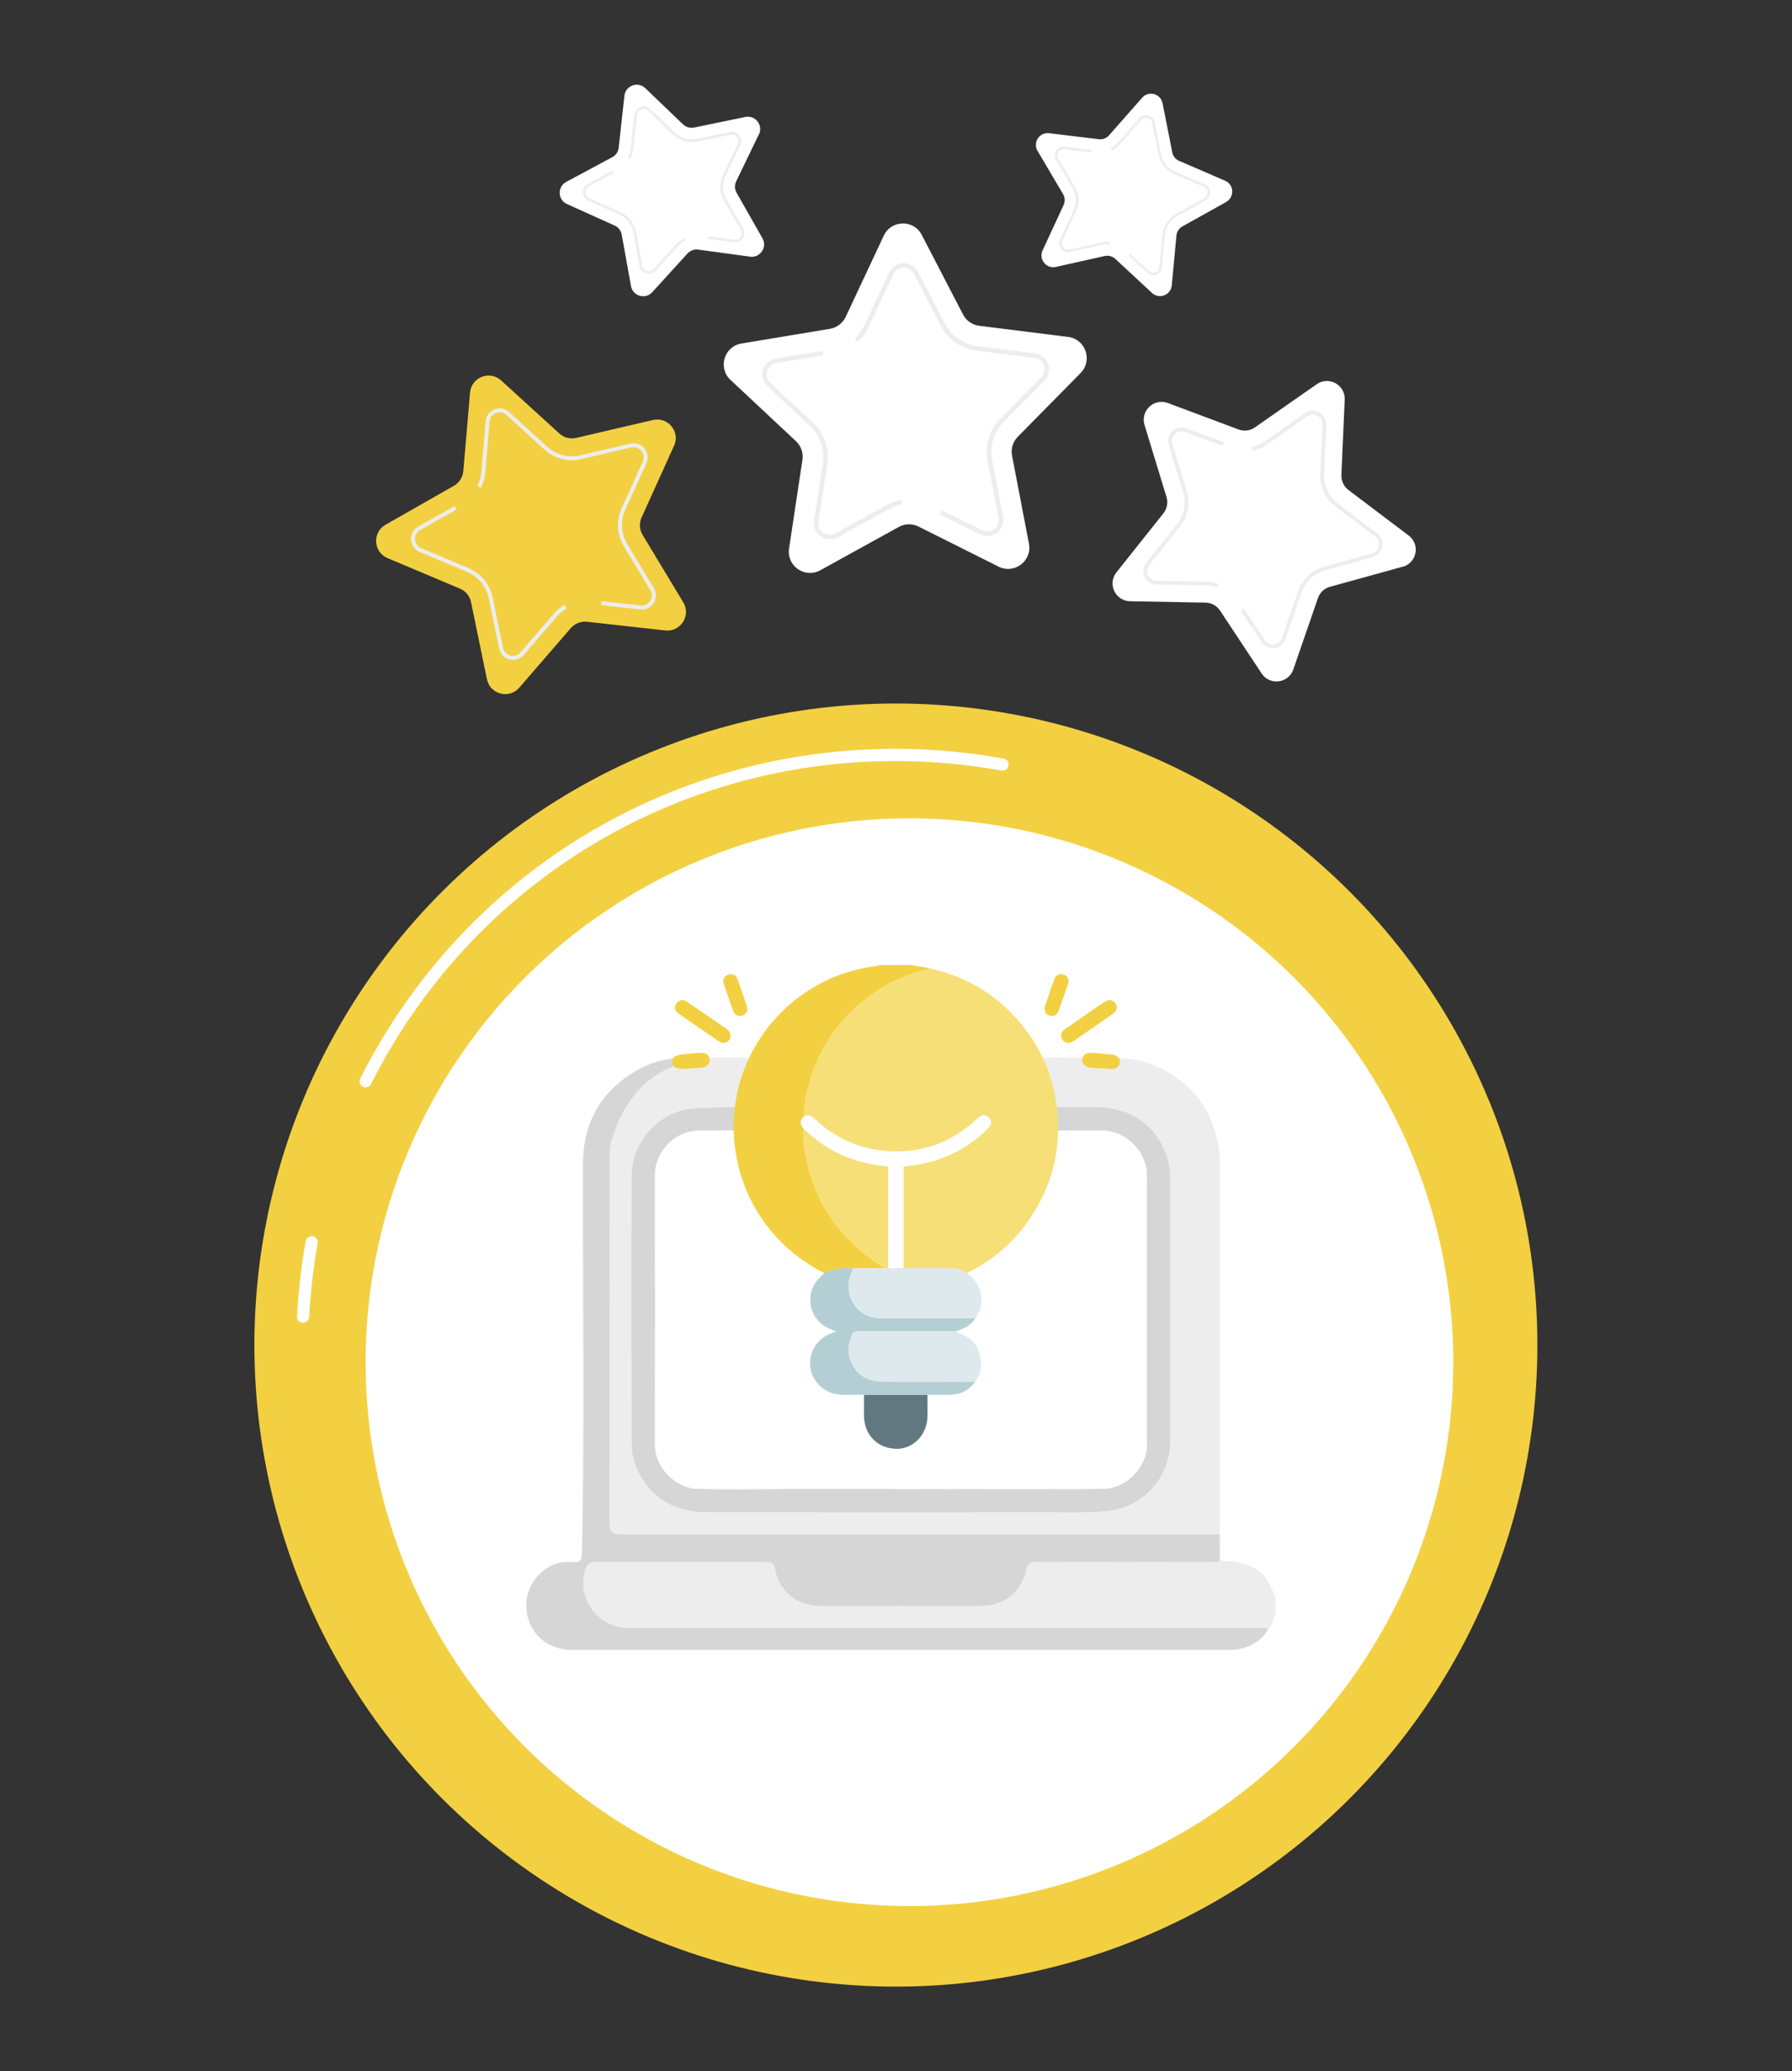 <?xml version="1.0" encoding="UTF-8"?>
<svg id="OBJECTS" xmlns="http://www.w3.org/2000/svg" xmlns:xlink="http://www.w3.org/1999/xlink" viewBox="0 0 218.34 252.35">
  <rect x="0" y="0" width="218.34" height="252.35" fill="#333333" stroke="none"/>
  <defs>
    <style>
      .cls-1 {
        fill: none;
      }

      .cls-2 {
        clip-path: url(#clippath);
      }

      .cls-3 {
        opacity: .05;
      }

      .cls-4 {
        fill: #f7df77;
      }

      .cls-5 {
        fill: #ededed;
      }

      .cls-6 {
        fill: #fff;
      }

      .cls-7 {
        fill: #f2d041;
      }

      .cls-8 {
        fill: #b4cfd4;
      }

      .cls-9 {
        fill: #d6d6d6;
      }

      .cls-10 {
        fill: #dee9ee;
      }

      .cls-11 {
        fill: #617881;
      }
    </style>
    <clipPath id="clippath">
      <rect class="cls-1" x="-306.57" y="593.76" width="749.09" height="530"/>
    </clipPath>
  </defs>
  <g class="cls-2">
    <path class="cls-3" d="M-25.11,189.56c-3.35,1.15-7.54,2.59-9.32,4.36-.68,.68-1.24,1.29-1.77,1.86-2.11,2.22-3.6,3.8-6.59,4.48-3.35,.73-5.4,3.29-5.69,5.46-.2,1.52,1.6,3.04,3.32,4.5,.68,.56,1.35,1.15,1.94,1.72,2.56,2.56,2.59,5.15,1.75,6.73-.11,.23-.28,.59-.51,1.07-1.27,2.59-4.19,8.7-7.8,12.33-4.25,4.22-4.31,4.64-3.83,5.57,.31,.53,1.04,1.44,1.91,2.5,1.35,1.66,3.04,3.72,4.31,5.91,2.22,3.83,6.67,9.06,8.89,9.85,1.66,.59,3.07,.53,5.18,.42,.9-.03,1.91-.08,3.07-.08,3.97,0,6.02,.2,7.66,2.03,.48,.53,2.45,1.94,4.56,3.46,4.14,2.95,9.32,6.64,11.26,9.17,1.91,2.45,2.31,3.97,2.31,4.98,3.43-1.18,6.3-2.56,7.37-3.55,.7-.65,1.29-2,1.94-3.55,1.1-2.56,2.48-5.74,5.38-8.56,2.03-1.94,4.59-2.79,7.18-2.31,2.98,.51,5.8,2.67,7.18,5.49,2.05,4.19,3.15,4.5,7.29,5.71l.2,.06c.79,.25,1.72,.56,2.7,.9,4.33,1.46,10.86,3.66,14.24,1.66,1.97-1.18,3.07-2.53,3.18-3.94,.14-1.55-1.01-2.87-2-3.72-1.44-1.21-3.26-1.8-5.57-2.53-2.56-.82-5.71-1.83-9.26-4.05-3.57-2.25-5.01-3.69-5.07-5.12-.08-1.55,1.41-2.7,3.29-4.14,1.01-.79,1.01-1.13,1.01-1.15,0-.25-.76-.76-1.38-1.15-1.1-.73-2.45-1.6-3.38-3.07-1.44-2.25-1.91-4.25-1.46-5.94,.37-1.35,1.35-2.45,2.93-3.26,1.63-.84,2.84-2.34,3.24-4.02,.28-1.21,.11-2.36-.51-3.21-.65-.9-2.34-1.63-4.14-2.39-2.56-1.1-5.52-2.34-6.59-4.73-.45-.96-.96-1.8-1.38-2.5-1.24-2.05-2.31-3.8-.37-6.56,1.46-2.03,6.08-6.56,10.16-10.58,2.48-2.39,4.79-4.67,5.77-5.77,.59-.65,.59-.87,.59-.9-.17-.17-1.32-.42-2.36-.68-1.52-.34-3.6-.82-5.97-1.75-3.12-1.24-10.02-2.17-17.34-3.15-7.54-1.01-15.34-2.08-19.59-3.57-2.87-1.01-4.87-1.69-6.42-2.2-2.28-.79-3.6-1.24-5.18-1.89,.39,2.08,.87,5.88-.68,7.35-.84,.82-2.98,1.55-5.68,2.45Z"/>
  </g>
  <g>
    <g>
      <g>
        <path class="cls-6" d="M131.68,45.43l-7.67,7.78c-.6,.61-.86,1.47-.7,2.3l2.06,10.73c.4,2.1-1.78,3.75-3.69,2.8l-9.77-4.89c-.76-.38-1.66-.36-2.4,.05l-9.57,5.28c-1.87,1.03-4.12-.53-3.8-2.65l1.63-10.81c.13-.84-.17-1.69-.79-2.27l-7.98-7.47c-1.56-1.46-.77-4.08,1.34-4.43l10.78-1.79c.84-.14,1.55-.68,1.92-1.45l4.64-9.9c.91-1.94,3.65-1.99,4.63-.09l5.03,9.7c.39,.75,1.13,1.27,1.97,1.37l10.84,1.36c2.12,.27,3.02,2.85,1.52,4.38Z"/>
        <path class="cls-5" d="M109.91,61.45c-.56,.1-1.1,.28-1.6,.56l-6.25,3.45c-.66,.36-1.45,.32-2.06-.11-.62-.43-.93-1.16-.82-1.9l1.07-7.06c.25-1.65-.33-3.32-1.55-4.47l-5.21-4.88c-.55-.51-.75-1.28-.53-1.99,.22-.72,.81-1.24,1.55-1.36l3.6-.6,.09,.55-3.6,.6c-.54,.09-.95,.46-1.11,.98-.16,.52-.01,1.06,.38,1.43l5.21,4.88c1.35,1.27,2,3.12,1.72,4.95l-1.07,7.06c-.08,.54,.14,1.05,.58,1.36,.45,.31,1,.34,1.48,.08l6.25-3.45c.56-.31,1.15-.52,1.78-.62l.09,.55Z"/>
        <path class="cls-5" d="M122.11,64.07c-.13,.33-.35,.63-.64,.85-.6,.45-1.39,.53-2.06,.19l-4.88-2.44,.25-.5,4.88,2.44c.49,.24,1.04,.19,1.47-.14,.44-.33,.63-.85,.53-1.38l-1.35-7.01c-.35-1.8,.23-3.71,1.52-5.02l5.01-5.08c.38-.39,.5-.93,.33-1.44-.18-.52-.61-.86-1.15-.93l-7.08-.89c-1.84-.23-3.45-1.35-4.3-3l-3.29-6.34c-.25-.48-.73-.77-1.27-.76-.55,.01-1.01,.31-1.24,.81l-3.03,6.46c-.31,.67-.75,1.26-1.29,1.76l-.37-.41c.49-.45,.88-.98,1.16-1.59l3.03-6.46c.32-.68,.98-1.11,1.73-1.13,.75-.01,1.43,.39,1.78,1.06l3.29,6.34c.77,1.48,2.22,2.49,3.88,2.7l7.08,.89c.74,.09,1.36,.59,1.61,1.3,.25,.71,.07,1.48-.45,2.02l-5.01,5.08c-1.16,1.18-1.68,2.9-1.37,4.52l1.35,7.01c.07,.37,.03,.74-.1,1.08Z"/>
        <rect class="cls-5" x="98.13" y="42.91" width="2.16" height=".55" transform="translate(-5.72 16.79) rotate(-9.4)"/>
      </g>
      <g>
        <path class="cls-7" d="M82.13,54.3l-3.96,8.75c-.31,.68-.26,1.47,.12,2.11l4.96,8.22c.97,1.61-.32,3.63-2.19,3.43l-9.54-1.06c-.74-.08-1.48,.21-1.97,.77l-6.28,7.26c-1.23,1.42-3.56,.82-3.94-1.03l-1.94-9.4c-.15-.73-.65-1.34-1.34-1.63l-8.84-3.73c-1.73-.73-1.87-3.13-.24-4.06l8.34-4.75c.65-.37,1.07-1.03,1.14-1.78l.82-9.57c.16-1.87,2.4-2.75,3.79-1.48l7.1,6.47c.55,.5,1.32,.7,2.04,.53l9.35-2.18c1.83-.43,3.36,1.43,2.58,3.14Z"/>
        <path class="cls-5" d="M69.05,74.12c-.44,.25-.82,.57-1.15,.95l-4.1,4.74c-.43,.5-1.1,.7-1.73,.54-.64-.17-1.12-.67-1.25-1.32l-1.27-6.14c-.3-1.44-1.28-2.64-2.64-3.21l-5.78-2.44c-.61-.26-1.01-.82-1.05-1.48-.04-.66,.29-1.27,.87-1.6l2.78-1.59,.24,.42-2.78,1.59c-.42,.24-.65,.67-.62,1.14,.03,.48,.31,.87,.75,1.06l5.78,2.44c1.5,.63,2.59,1.96,2.92,3.56l1.27,6.14c.1,.47,.43,.82,.89,.94,.46,.12,.93-.02,1.24-.39l4.1-4.74c.36-.42,.79-.78,1.28-1.05l.24,.42Z"/>
        <path class="cls-5" d="M79.91,72.57c0,.31-.1,.62-.27,.9-.36,.56-.98,.85-1.64,.78l-4.77-.53,.05-.48,4.77,.53c.48,.05,.91-.16,1.17-.56,.26-.4,.26-.89,.02-1.3l-3.24-5.37c-.83-1.38-.94-3.13-.27-4.6l2.58-5.71c.2-.44,.13-.92-.17-1.29-.3-.37-.76-.53-1.23-.42l-6.11,1.42c-1.59,.37-3.25-.06-4.46-1.16l-4.63-4.22c-.35-.32-.83-.41-1.28-.24-.45,.17-.74,.56-.78,1.04l-.53,6.25c-.06,.65-.23,1.27-.53,1.84l-.43-.22c.27-.52,.43-1.08,.48-1.66l.53-6.25c.06-.66,.47-1.21,1.09-1.45,.61-.24,1.3-.11,1.78,.33l4.63,4.22c1.09,.99,2.59,1.38,4.02,1.05l6.11-1.42c.64-.15,1.3,.07,1.72,.58,.42,.51,.51,1.2,.24,1.8l-2.58,5.71c-.6,1.32-.51,2.9,.25,4.15l3.24,5.37c.17,.28,.25,.6,.25,.92Z"/>
        <rect class="cls-5" x="53.73" y="62.08" width="1.9" height=".49" transform="translate(-23.67 35.22) rotate(-29.65)"/>
      </g>
      <g>
        <path class="cls-6" d="M170.91,69.04l-8.86,2.45c-.69,.19-1.24,.71-1.47,1.38l-3,8.69c-.59,1.7-2.87,1.99-3.86,.49l-5.07-7.66c-.39-.6-1.06-.96-1.77-.97l-9.19-.17c-1.8-.03-2.78-2.11-1.66-3.52l5.72-7.19c.44-.56,.59-1.3,.38-1.98l-2.68-8.79c-.52-1.72,1.15-3.3,2.84-2.67l8.61,3.22c.67,.25,1.42,.16,2-.25l7.53-5.26c1.48-1.03,3.49,.08,3.41,1.88l-.4,9.18c-.03,.71,.29,1.4,.86,1.83l7.33,5.54c1.44,1.08,1.01,3.34-.73,3.82Z"/>
        <path class="cls-5" d="M148.33,71.58c-.45-.17-.92-.26-1.4-.26l-6-.11c-.63-.01-1.19-.37-1.46-.94-.27-.57-.19-1.23,.2-1.72l3.74-4.7c.88-1.1,1.15-2.56,.74-3.9l-1.75-5.74c-.18-.6-.01-1.25,.45-1.68,.46-.43,1.11-.56,1.7-.34l2.87,1.07-.16,.44-2.87-1.07c-.43-.16-.89-.07-1.22,.24-.33,.31-.45,.76-.32,1.2l1.75,5.74c.45,1.49,.15,3.11-.83,4.33l-3.74,4.7c-.29,.36-.34,.82-.14,1.24,.2,.41,.59,.67,1.04,.68l6,.11c.53,0,1.06,.11,1.56,.29l-.16,.44Z"/>
        <path class="cls-5" d="M156.12,78.61c-.23,.19-.52,.31-.83,.35-.63,.08-1.23-.2-1.58-.72l-2.53-3.83,.39-.26,2.53,3.83c.25,.38,.68,.58,1.13,.52,.46-.06,.82-.35,.97-.78l1.96-5.67c.5-1.46,1.73-2.61,3.21-3.02l5.78-1.6c.44-.12,.76-.47,.84-.92,.09-.45-.08-.88-.45-1.16l-4.79-3.62c-1.24-.94-1.95-2.43-1.88-3.99l.26-6c.02-.46-.21-.86-.61-1.08-.4-.22-.87-.2-1.24,.07l-4.92,3.44c-.51,.36-1.07,.6-1.68,.74l-.1-.46c.55-.12,1.06-.35,1.51-.67l4.92-3.44c.52-.36,1.18-.4,1.73-.09,.55,.3,.88,.88,.85,1.51l-.26,6c-.06,1.4,.57,2.75,1.69,3.6l4.79,3.62c.5,.38,.74,1,.62,1.62-.12,.62-.57,1.11-1.18,1.28l-5.78,1.6c-1.34,.37-2.44,1.41-2.9,2.72l-1.96,5.67c-.1,.3-.29,.56-.52,.75Z"/>
        <rect class="cls-5" x="147.96" y="52.87" width=".47" height="1.82" transform="translate(45.86 173.7) rotate(-69.47)"/>
      </g>
    </g>
    <g>
      <g>
        <path class="cls-6" d="M92.47,16.35l-2.77,5.74c-.22,.45-.2,.97,.05,1.4l3.15,5.54c.62,1.08-.28,2.41-1.51,2.24l-6.31-.86c-.49-.07-.98,.11-1.32,.48l-4.29,4.71c-.84,.92-2.37,.48-2.59-.75l-1.13-6.27c-.09-.49-.41-.9-.86-1.1l-5.81-2.62c-1.14-.51-1.19-2.11-.09-2.7l5.61-3.01c.44-.23,.73-.67,.78-1.16l.7-6.33c.14-1.24,1.64-1.78,2.54-.92l4.6,4.41c.36,.34,.86,.49,1.35,.39l6.24-1.29c1.22-.25,2.2,1.01,1.66,2.13Z"/>
        <path class="cls-5" d="M83.47,29.29c-.29,.16-.56,.36-.78,.61l-2.8,3.08c-.29,.32-.74,.45-1.16,.33-.42-.12-.73-.46-.81-.89l-.74-4.09c-.17-.96-.81-1.77-1.69-2.17l-3.79-1.71c-.4-.18-.65-.56-.67-1-.01-.44,.22-.84,.6-1.04l1.87-1,.15,.28-1.87,1c-.28,.15-.44,.43-.43,.75,.01,.32,.19,.59,.48,.72l3.79,1.71c.99,.45,1.69,1.35,1.88,2.41l.74,4.09c.06,.31,.27,.55,.58,.64,.31,.09,.62,0,.83-.23l2.8-3.08c.25-.27,.54-.5,.86-.68l.15,.28Z"/>
        <path class="cls-5" d="M90.69,28.44c0,.21-.07,.41-.2,.59-.24,.36-.67,.55-1.1,.49l-3.15-.43,.04-.32,3.15,.43c.31,.04,.61-.09,.79-.35,.18-.26,.19-.59,.03-.86l-2.06-3.61c-.53-.93-.57-2.09-.1-3.06l1.81-3.75c.14-.29,.1-.61-.09-.86-.2-.25-.5-.36-.81-.3l-4.07,.84c-1.06,.22-2.16-.1-2.94-.85l-3-2.88c-.23-.22-.54-.29-.84-.18-.3,.11-.5,.36-.53,.68l-.46,4.14c-.05,.43-.18,.84-.38,1.21l-.28-.16c.19-.34,.3-.71,.34-1.09l.46-4.14c.05-.43,.33-.8,.74-.95,.41-.15,.86-.05,1.18,.25l3,2.88c.7,.67,1.69,.96,2.65,.76l4.07-.84c.43-.09,.86,.07,1.13,.42,.27,.34,.32,.8,.13,1.2l-1.81,3.75c-.42,.87-.38,1.92,.09,2.75l2.06,3.61c.11,.19,.16,.4,.15,.61Z"/>
        <rect class="cls-5" x="73.5" y="21.06" width="1.26" height=".32" transform="translate(-1.23 37.55) rotate(-28.2)"/>
      </g>
      <g>
        <path class="cls-6" d="M149.4,24.61l-5.33,2.97c-.41,.23-.69,.65-.73,1.12l-.57,6.07c-.11,1.19-1.54,1.73-2.41,.92l-4.47-4.15c-.35-.32-.83-.45-1.29-.35l-5.95,1.33c-1.17,.26-2.12-.93-1.62-2.01l2.56-5.53c.2-.43,.17-.93-.07-1.34l-3.1-5.25c-.61-1.03,.23-2.31,1.41-2.16l6.05,.73c.47,.06,.94-.12,1.25-.48l4.03-4.57c.79-.9,2.26-.5,2.49,.67l1.18,5.98c.09,.47,.41,.86,.84,1.04l5.6,2.42c1.1,.47,1.17,2,.13,2.58Z"/>
        <path class="cls-5" d="M135.23,29.78c-.32-.04-.64-.02-.95,.05l-3.89,.87c-.41,.09-.83-.05-1.09-.38-.26-.33-.32-.76-.14-1.14l1.68-3.61c.39-.85,.34-1.83-.13-2.63l-2.03-3.43c-.21-.36-.2-.8,.03-1.15,.23-.35,.63-.54,1.04-.49l2.02,.24-.04,.31-2.02-.24c-.3-.04-.58,.1-.75,.35-.17,.25-.17,.56-.02,.83l2.03,3.43c.53,.89,.58,1.98,.15,2.92l-1.67,3.61c-.13,.28-.09,.58,.1,.82,.19,.24,.48,.34,.78,.27l3.89-.87c.35-.08,.7-.1,1.05-.05l-.04,.31Z"/>
        <path class="cls-5" d="M141.36,33.1c-.12,.16-.28,.28-.48,.35-.39,.15-.82,.06-1.13-.22l-2.23-2.07,.21-.23,2.23,2.07c.22,.21,.53,.27,.81,.16,.28-.11,.47-.35,.5-.66l.38-3.96c.1-1.02,.71-1.95,1.6-2.45l3.48-1.94c.27-.15,.42-.42,.4-.72-.02-.3-.19-.56-.47-.68l-3.65-1.58c-.95-.41-1.64-1.26-1.84-2.28l-.77-3.91c-.06-.3-.27-.52-.56-.6-.29-.08-.59,0-.79,.24l-2.63,2.99c-.27,.31-.6,.56-.97,.74l-.14-.28c.33-.16,.63-.39,.87-.67l2.63-2.99c.28-.31,.7-.44,1.1-.33,.4,.11,.71,.43,.79,.84l.77,3.91c.18,.92,.8,1.68,1.65,2.05l3.65,1.58c.38,.17,.64,.53,.66,.95,.02,.42-.19,.8-.56,1.01l-3.48,1.94c-.81,.45-1.36,1.29-1.44,2.21l-.38,3.96c-.02,.21-.1,.4-.22,.56Z"/>
        <rect class="cls-5" x="132.2" y="17.73" width=".31" height="1.21" transform="translate(98.3 147.54) rotate(-83.12)"/>
      </g>
    </g>
    <g>
      <circle class="cls-7" cx="109.17" cy="163.88" r="78.16" transform="translate(-61.53 262.06) rotate(-86.24)"/>
      <path class="cls-6" d="M36.93,161.16s-.03,0-.04,0c-.41-.02-.72-.37-.7-.78,.16-3.07,.52-6.16,1.06-9.17,.07-.4,.46-.67,.86-.6,.4,.07,.67,.46,.6,.86-.53,2.95-.88,5.98-1.04,8.98-.02,.4-.35,.7-.74,.7Z"/>
      <path class="cls-6" d="M44.55,132.47c-.11,0-.23-.03-.33-.08-.37-.18-.51-.63-.33-1,12.5-24.77,37.49-40.16,65.22-40.16,4.42,0,8.85,.4,13.17,1.19,.4,.07,.67,.46,.6,.86-.07,.4-.46,.67-.86,.6-4.23-.77-8.57-1.16-12.91-1.16-27.16,0-51.65,15.07-63.9,39.34-.13,.26-.39,.41-.66,.41Z"/>
      <circle class="cls-6" cx="110.81" cy="165.96" r="66.26"/>
      <g id="hFMQCf.tif">
        <g>
          <path class="cls-5" d="M148.63,190.14c2.04,.07,4.02,.26,5.48,1.98,.59,.7,.82,1.56,1.3,2.3v2.32c-.4,.54-.38,1.29-.87,1.79-.35-.35-.79-.18-1.19-.18-25.55,0-51.09,0-76.64,0-3.84,0-6.47-3.49-5.39-7.09,.2-.67,.54-.95,1.27-.95,6.95,.02,13.9,.02,20.85,0,.59,0,.87,.2,.97,.75,.13,.7,.32,1.39,.71,2,1.14,1.77,2.8,2.61,4.86,2.61,6.48,.02,12.95,0,19.43,0,2.96,0,5.01-1.6,5.67-4.49,.16-.69,.45-.88,1.14-.88,7.13,.03,14.26,.02,21.39,0,.34,0,.72,.13,1.02-.16Z"/>
          <path class="cls-5" d="M148.63,143.24c0-1.15,.04-2.3-.15-3.45-.8-4.85-3.5-8.17-7.99-10.06-1.78-.75-3.69-.85-5.57-.86-6.53-.06-35.01-.02-41.54-.02-8.56-.01-9.26-.01-9.26-.01-4.97,1.39-8.35,5.13-9.58,10.09-.18,.74-.24,1.52-.24,2.28-.01,14.88-.01,29.76-.01,44.63q0,1.13,1.18,1.13c23.94,0,47.88,0,71.81,0,.45,0,.89,0,1.34,.01,0-.42,.02-.83,.02-1.25,0-14.16,0-28.33,0-42.49Zm-6.06,32.64c0,4.26-3.47,7.87-7.68,8.24-2.64,.24-5.28,.13-7.91,.13-13.61,.03-27.22,.02-40.82,0-3.12,0-5.8-1.04-7.67-3.71-.96-1.38-1.51-2.91-1.51-4.57-.03-10.93-.05-21.87,0-32.8,.02-4.19,3.48-7.87,7.68-8.13,5.4-.33,10.8-.07,16.2-.15,0,0,0,0,0,0,9.24-.01,28.62-.04,32.78,0,4.36,.05,7.46,2.43,8.6,6.26,.2,.68,.33,1.38,.33,2.09,0,10.87,0,21.75,0,32.62Z"/>
          <path class="cls-9" d="M84.6,128.83c-.34,.32-.56,.38-.85,.46-4.97,1.39-7.76,4.74-9.22,9.6-.18,.74-.24,1.52-.24,2.28-.01,14.88-.01,29.76-.01,44.63q0,1.13,1.18,1.13c23.94,0,47.88,0,71.81,0,.45,0,.89,0,1.34,.01,0,1.06,.01,2.13,.02,3.19-.3,.29-.68,.16-1.02,.16-7.13,0-14.26,.02-21.39,0-.69,0-.98,.2-1.14,.88-.66,2.89-2.71,4.49-5.67,4.49-6.48,0-12.95,.01-19.43,0-2.06,0-3.73-.84-4.86-2.61-.39-.61-.58-1.3-.71-2-.1-.55-.38-.75-.97-.75-6.95,.02-13.9,.02-20.85,0-.73,0-1.07,.27-1.27,.95-1.08,3.6,1.55,7.09,5.39,7.09,25.55,0,51.09,0,76.64,0,.4,0,.84-.16,1.19,.18-1.13,1.74-2.77,2.49-4.82,2.49-26.67,0-53.35,0-80.02,0-2.62,0-4.69-1.5-5.36-3.85-.69-2.44,.28-4.85,2.46-6.22,.93-.58,1.94-.72,2.99-.62,.85,.08,1.1-.23,1.12-1.1,.33-15.79,.07-31.59,.12-47.38,.02-5.18,2.25-9,6.7-11.51,2.1-1.19,4.45-1.56,6.86-1.51Z"/>
          <path class="cls-9" d="M142.57,143.24c0-.72-.13-1.42-.33-2.09-1.14-3.83-4.24-6.21-8.6-6.26-4.71-.05-30.73,0-37.87,0-3.71-.03-7.41-.08-11.12,.14-4.19,.26-7.66,3.93-7.68,8.13-.05,10.93-.03,21.87,0,32.8,0,1.66,.55,3.19,1.51,4.57,1.87,2.67,4.54,3.71,7.67,3.71,13.61,.02,27.22,.03,40.82,0,2.64,0,5.27,.1,7.91-.13,4.21-.38,7.67-3.99,7.68-8.24,.01-10.87,0-21.75,0-32.62Zm-2.84,32.75c0,2.71-2.42,5.34-5.32,5.4-3.29,.07-6.59,0-9.88,0-3.27,0-6.53,.02-9.8,.02-4.39,0-8.79-.02-13.18-.03-2.19,0-4.37,.01-6.56,.02-3.29,0-6.59,.07-9.88,0-2.9-.06-5.32-2.69-5.31-5.41,.03-10.95,.02-21.9,0-32.86,0-2.65,2.29-5.31,5.24-5.37,4.75-.09,9.5-.01,14.25,0,0,0,0-.01,.01-.02,8.91,0,30.88,0,34.93,0,3.06,0,5.52,2.71,5.51,5.49-.04,10.92-.03,21.84,0,32.77Z"/>
          <path class="cls-6" d="M139.74,143.22c.01-2.78-2.45-5.49-5.51-5.49-4.34,0-16.82,0-22.37,0,0,0,0,0,0,0-1.4,0-2.79,0-4.19,0,0,0,0,.01,0,.02-5.88-.02-18.35-.07-22.63,0-2.95,.06-5.24,2.72-5.24,5.37,.02,10.95,.02,21.9,0,32.86,0,2.72,2.41,5.34,5.31,5.41,2.6,.06,8.95,.03,13.12,.01,11,.02,33.59,.04,36.19-.01,2.9-.06,5.33-2.69,5.32-5.4-.03-10.92-.03-21.84,0-32.77Z"/>
        </g>
      </g>
      <g id="VjWBnt.tif">
        <g>
          <path class="cls-7" d="M111,117.56c.69,.12,1.37,.25,2.06,.37-.09,.32-.38,.26-.61,.32-3.06,.8-5.74,2.3-8.08,4.4-2.72,2.44-4.6,5.45-5.67,8.95-.44,1.44-.73,2.91-.78,4.43-.49,.67-.49,.8-.01,1.52-.12,1.39,.13,2.74,.43,4.08,.84,3.78,2.65,7.01,5.41,9.74,1.22,1.21,2.59,2.2,4.02,3.13-1.26,.01-2.52,.03-3.78,.04-1.23-.1-2.44-.06-3.56,.56-3.3-1.68-5.98-4.05-7.97-7.18-1.73-2.73-2.71-5.71-3-8.93-.81-9.1,4.86-17.63,13.59-20.48,1.22-.4,2.47-.66,3.75-.82,.11-.01,.24,.02,.29-.12,1.3,0,2.61,0,3.91,0Z"/>
          <path class="cls-7" d="M136.44,129.64c-.3,.49-.74,.65-1.31,.59-.74-.08-1.48-.09-2.22-.15-.66-.05-1.09-.47-1.05-.98,.05-.56,.45-.87,1.15-.83,.86,.05,1.71,.15,2.56,.21,.41,.03,.62,.32,.86,.58v.58Z"/>
          <path class="cls-4" d="M97.93,136.02c.04-1.51,.34-2.99,.78-4.43,1.07-3.5,2.95-6.51,5.67-8.95,2.34-2.1,5.02-3.6,8.08-4.4,.22-.06,.52,0,.61-.32,3.82,.82,7.18,2.54,9.95,5.3,3.21,3.19,5.17,7.04,5.73,11.57,.7,5.6-.76,10.59-4.24,14.99-1.81,2.29-4.08,4.04-6.7,5.32-.75-.42-1.55-.6-2.41-.6-1.77,.02-3.55,0-5.32-.01,0-4.13,0-8.27,0-12.4,1.78-.14,3.52-.5,5.17-1.19,1.97-.82,3.72-1.96,5.21-3.5,.4-.42,.43-.86,.07-1.23-.35-.36-.76-.42-1.19-.11-.15,.11-.29,.24-.43,.37-3.06,2.82-6.65,4.11-10.81,3.81-3.4-.25-6.32-1.55-8.77-3.91-.41-.39-.84-.6-1.39-.32Z"/>
          <path class="cls-8" d="M100.43,155.1c1.12-.62,2.33-.66,3.56-.56-.08,.17-.15,.35-.23,.52-.35,.79-.48,1.61-.29,2.46,.44,1.91,1.95,3.09,3.93,3.09,3.81,0,7.62,0,11.42,0-.54,.95-1.47,1.29-2.43,1.6-3.91,0-7.81,0-11.72,0-.34,0-.64,0-.82,.37-.53,1.11-.65,2.22-.14,3.37,.73,1.66,2.09,2.34,3.8,2.36,3.77,.04,7.55,.01,11.32,.01-.78,1.09-1.85,1.62-3.19,1.61-.88,0-1.76,0-2.65,0-2.58,0-5.15,0-7.73,0-1.18-.06-2.38,.15-3.55-.12-1.71-.38-2.99-1.91-3.01-3.66-.02-1.62,.96-3.11,2.58-3.71,.15-.06,.31-.12,.57-.22-.67-.3-1.27-.5-1.77-.93-1.67-1.43-1.83-3.99-.29-5.55,.21-.22,.43-.44,.64-.66Z"/>
          <path class="cls-10" d="M118.83,160.61c-3.81,0-7.62,0-11.42,0-1.98,0-3.49-1.18-3.93-3.09-.2-.84-.06-1.67,.29-2.46,.08-.17,.15-.35,.23-.52,1.26-.01,2.52-.03,3.78-.04,.16,0,.32,0,.48,0,.61,0,1.22,0,1.83,0,1.77,0,3.55,.03,5.32,.01,.86,0,1.66,.18,2.41,.6,2.03,1.43,2.19,3.96,1.02,5.51Z"/>
          <path class="cls-10" d="M118.83,168.33c-3.77,0-7.55,.02-11.32-.01-1.71-.02-3.07-.7-3.8-2.36-.51-1.15-.39-2.26,.14-3.37,.18-.37,.49-.37,.82-.37,3.91,0,7.81,0,11.72,0,.74,.28,1.44,.59,2.05,1.15,1.26,1.16,1.49,3.59,.38,4.96Z"/>
          <path class="cls-11" d="M105.27,169.94c2.58,0,5.15,0,7.73,0,0,.88,.01,1.76,0,2.64-.03,2.17-1.67,3.91-3.68,3.93-2.28,.02-3.97-1.59-4.04-3.87-.03-.9,0-1.8,0-2.7Z"/>
          <path class="cls-7" d="M82.24,122.71c.07-.62,.75-1.17,1.46-.67,1.02,.71,2.05,1.41,3.08,2.11,.6,.41,1.2,.82,1.79,1.25,.46,.33,.58,.84,.31,1.25-.28,.43-.82,.55-1.31,.21-1.63-1.11-3.25-2.24-4.87-3.36-.28-.19-.46-.46-.47-.8Z"/>
          <path class="cls-7" d="M130.18,127.09c-.39-.09-.72-.24-.84-.64-.13-.44,.02-.79,.4-1.05,.79-.55,1.57-1.09,2.36-1.63,.8-.56,1.6-1.12,2.41-1.66,.58-.39,1.04-.34,1.37,.1,.34,.47,.24,.95-.36,1.36-1.57,1.1-3.15,2.18-4.72,3.27-.2,.14-.41,.2-.62,.25Z"/>
          <path class="cls-7" d="M89.05,118.7c.4,0,.67,.2,.79,.55,.41,1.13,.81,2.27,1.18,3.41,.15,.45-.11,.9-.54,1.06-.45,.17-.94-.03-1.12-.51-.42-1.13-.82-2.26-1.19-3.41-.19-.58,.26-1.11,.88-1.1Z"/>
          <path class="cls-7" d="M130.21,119.56c-.03,.12-.05,.25-.1,.38-.37,1.06-.73,2.13-1.12,3.19-.2,.54-.65,.76-1.12,.6-.5-.17-.72-.64-.53-1.2,.36-1.07,.73-2.13,1.1-3.2,.17-.48,.52-.71,1.03-.62,.45,.08,.68,.39,.75,.84Z"/>
          <path class="cls-7" d="M83.56,130.21c-1.18,.03-1.59-.19-1.66-.77-.06-.56,.31-.88,1.26-.99,.76-.09,1.52-.14,2.29-.18,.59-.03,.95,.29,1.01,.8,.06,.46-.29,.91-.85,.98-.76,.09-1.52,.12-2.05,.16Z"/>
          <path class="cls-4" d="M108.25,154.5c-.16,0-.32,0-.48,0-1.43-.93-2.8-1.92-4.02-3.13-2.76-2.73-4.57-5.96-5.41-9.74-.3-1.34-.55-2.69-.43-4.08,.08,.05,.17,.09,.24,.16,2.83,2.7,6.23,4.09,10.1,4.39,0,4.13,0,8.27,0,12.4Z"/>
          <path class="cls-6" d="M108.25,142.1c-3.87-.3-7.27-1.69-10.1-4.39-.07-.06-.16-.11-.24-.16-.48-.73-.48-.86,.01-1.53,.55-.29,.98-.07,1.39,.32,2.45,2.36,5.37,3.67,8.77,3.91,4.16,.3,7.75-.99,10.81-3.81,.14-.13,.28-.26,.43-.37,.43-.31,.84-.25,1.19,.11,.36,.37,.33,.81-.07,1.23-1.49,1.54-3.24,2.68-5.21,3.5-1.66,.69-3.39,1.04-5.17,1.19-.61,0-1.22,0-1.82,0Z"/>
          <path class="cls-6" d="M108.25,142.1c.61,0,1.22,0,1.82,0,0,4.13,0,8.27,0,12.4-.61,0-1.22,0-1.83,0,0-4.13,0-8.27,0-12.4Z"/>
        </g>
      </g>
    </g>
  </g>
</svg>